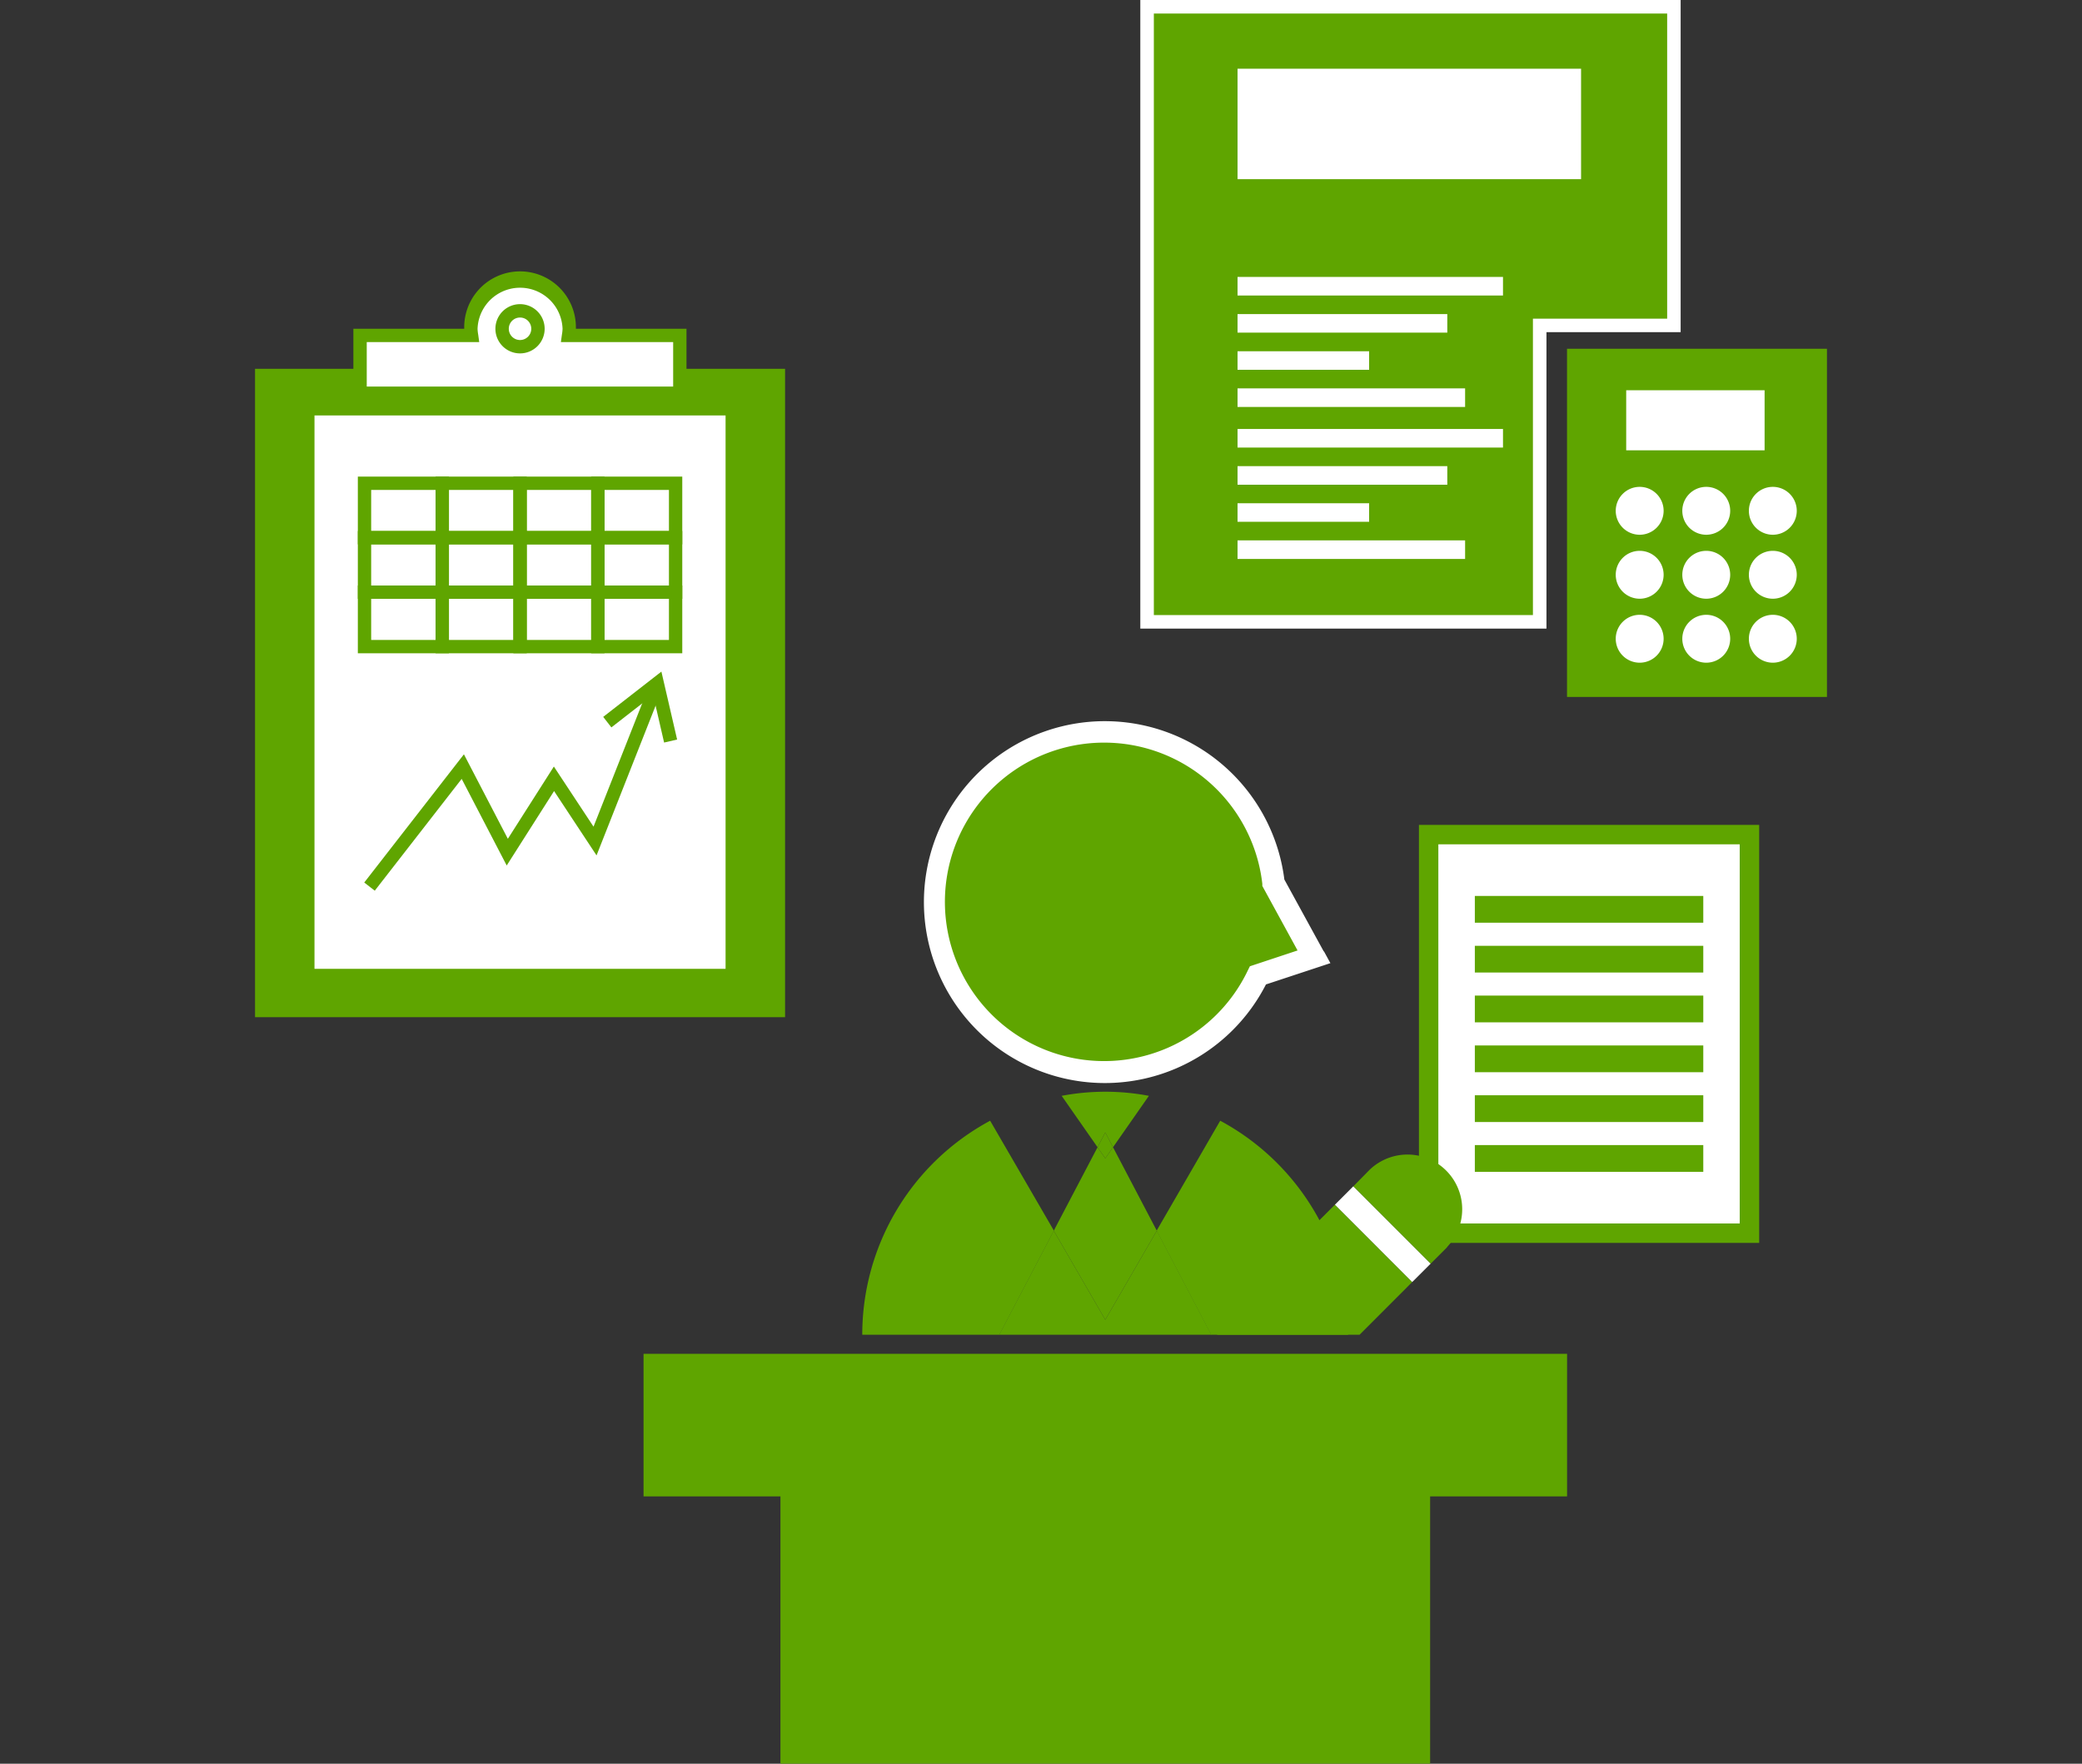 <svg xmlns="http://www.w3.org/2000/svg" width="400" height="338.83" viewBox="0 0 400 338.83">
  <rect x="0" y="0" width="400" height="338.83" fill="#333333" stroke="none"/>
  <defs>
    <style>
      .cls-1 {
        fill: #5fa500;
      }

      .cls-2 {
        fill: #fff;
      }

      .cls-3 {
        fill: none;
      }
    </style>
  </defs>
  <title>会計コースの学び</title>
  <g id="レイヤー_2" data-name="レイヤー 2">
    <g id="レイヤー_1-2" data-name="レイヤー 1">
      <g>
        <polyline class="cls-1" points="303.34 62.51 321.6 62.51 321.6 1.3 220.38 1.3 220.38 119.46 295.81 119.46 295.81 62.51 303.34 62.51"/>
        <polyline class="cls-2" points="303.34 62.51 303.34 63.81 322.89 63.81 322.89 0 219.08 0 219.08 120.76 297.11 120.76 297.11 63.81 303.34 63.81 303.34 61.22 294.51 61.22 294.51 118.16 221.68 118.16 221.68 2.6 320.3 2.6 320.3 61.22 303.34 61.22 303.34 62.51"/>
        <rect class="cls-2" x="237.76" y="13.2" width="66" height="21.22"/>
        <rect class="cls-2" x="237.76" y="53.2" width="51" height="3.57"/>
        <rect class="cls-2" x="237.76" y="60.34" width="40.3" height="3.56"/>
        <rect class="cls-2" x="237.76" y="67.48" width="25.28" height="3.56"/>
        <rect class="cls-2" x="237.76" y="74.61" width="43.72" height="3.57"/>
        <rect class="cls-2" x="237.76" y="82.41" width="51" height="3.57"/>
        <rect class="cls-2" x="237.76" y="89.55" width="40.3" height="3.57"/>
        <rect class="cls-2" x="237.76" y="96.68" width="25.28" height="3.56"/>
        <rect class="cls-2" x="237.76" y="103.81" width="43.72" height="3.57"/>
        <rect class="cls-1" x="301.06" y="67" width="49.94" height="66.89"/>
        <rect class="cls-2" x="312.43" y="74.97" width="26.59" height="11.54"/>
        <path class="cls-2" d="M319.62,98.13a4.6,4.6,0,1,1-4.6-4.6,4.6,4.6,0,0,1,4.6,4.6"/>
        <path class="cls-2" d="M332.41,98.13a4.6,4.6,0,1,1-4.6-4.6,4.6,4.6,0,0,1,4.6,4.6"/>
        <path class="cls-2" d="M345.2,98.13a4.6,4.6,0,1,1-4.6-4.6,4.6,4.6,0,0,1,4.6,4.6"/>
        <path class="cls-2" d="M319.62,110.42a4.6,4.6,0,1,1-4.6-4.6,4.6,4.6,0,0,1,4.6,4.6"/>
        <path class="cls-2" d="M332.41,110.42a4.6,4.6,0,1,1-4.6-4.6,4.6,4.6,0,0,1,4.6,4.6"/>
        <path class="cls-2" d="M345.2,110.42a4.6,4.6,0,1,1-4.6-4.6,4.6,4.6,0,0,1,4.6,4.6"/>
        <path class="cls-2" d="M319.62,122.71a4.6,4.6,0,1,1-4.6-4.6,4.6,4.6,0,0,1,4.6,4.6"/>
        <path class="cls-2" d="M332.41,122.71a4.6,4.6,0,1,1-4.6-4.6,4.6,4.6,0,0,1,4.6,4.6"/>
        <path class="cls-2" d="M345.2,122.71a4.6,4.6,0,1,1-4.6-4.6,4.6,4.6,0,0,1,4.6,4.6"/>
        <rect class="cls-1" x="49" y="70.85" width="101.83" height="124.56"/>
        <path class="cls-2" d="M109.23,64.44a9,9,0,0,0,.13-1.28,9.45,9.45,0,0,0-18.89,0,9,9,0,0,0,.13,1.28H69.18v11.1h61.47V64.44H109.23"/>
        <path class="cls-1" d="M109.23,64.44l1.27.18a10.73,10.73,0,1,0-21.17,0l1.27-.18V63.16H67.89V76.82h64V63.16h-22.7v1.28l1.27.18-1.27-.18v1.28h20.14v8.54H70.46V65.72H92.07l-.2-1.45a7.69,7.69,0,0,1-.12-1.11,8.17,8.17,0,0,1,16.33,0,7.69,7.69,0,0,1-.12,1.11l-.2,1.45h1.47V64.44"/>
        <path class="cls-1" d="M103.35,63.16h-1.28a2.16,2.16,0,1,1-4.32,0,2.16,2.16,0,1,1,4.32,0h2.57a4.73,4.73,0,1,0-4.72,4.73,4.73,4.73,0,0,0,4.72-4.73h-1.29"/>
        <rect class="cls-2" x="59.14" y="78.53" width="81.54" height="108.87"/>
        <polyline class="cls-1" points="140.68 187.4 140.68 186.12 60.42 186.12 60.42 79.81 139.4 79.81 139.4 187.4 140.68 187.4 140.68 186.12 140.68 187.4 141.97 187.4 141.97 77.25 57.86 77.25 57.86 188.68 141.97 188.68 141.97 187.4 140.68 187.4"/>
        <polyline class="cls-1" points="84.97 103.29 84.97 102.01 71.31 102.01 71.31 94.12 83.69 94.12 83.69 103.29 84.97 103.29 84.97 102.01 84.97 103.29 86.25 103.29 86.25 91.56 68.75 91.56 68.75 104.58 86.25 104.58 86.25 103.29 84.97 103.29"/>
        <polyline class="cls-1" points="99.92 103.29 99.92 102.01 86.25 102.01 86.25 94.12 98.63 94.12 98.63 103.29 99.92 103.29 99.92 102.01 99.92 103.29 101.2 103.29 101.2 91.56 83.69 91.56 83.69 104.58 101.2 104.58 101.2 103.29 99.92 103.29"/>
        <polyline class="cls-1" points="114.86 103.29 114.86 102.01 101.2 102.01 101.2 94.12 113.58 94.12 113.58 103.29 114.86 103.29 114.86 102.01 114.86 103.29 116.14 103.29 116.14 91.56 98.63 91.56 98.63 104.58 116.14 104.58 116.14 103.29 114.86 103.29"/>
        <polyline class="cls-1" points="129.8 103.29 129.8 102.01 116.14 102.01 116.14 94.12 128.52 94.12 128.52 103.29 129.8 103.29 129.8 102.01 129.8 103.29 131.08 103.29 131.08 91.56 113.58 91.56 113.58 104.58 131.08 104.58 131.08 103.29 129.8 103.29"/>
        <polyline class="cls-1" points="84.97 113.76 84.97 112.48 71.31 112.48 71.31 104.58 83.69 104.58 83.69 113.76 84.97 113.76 84.97 112.48 84.97 113.76 86.25 113.76 86.25 102.01 68.75 102.01 68.75 115.04 86.25 115.04 86.25 113.76 84.97 113.76"/>
        <polyline class="cls-1" points="99.92 113.76 99.92 112.48 86.25 112.48 86.25 104.58 98.63 104.58 98.63 113.76 99.92 113.76 99.92 112.48 99.92 113.76 101.2 113.76 101.2 102.01 83.69 102.01 83.69 115.04 101.2 115.04 101.2 113.76 99.92 113.76"/>
        <polyline class="cls-1" points="114.86 113.76 114.86 112.48 101.2 112.48 101.2 104.58 113.58 104.58 113.58 113.76 114.86 113.76 114.86 112.48 114.86 113.76 116.14 113.76 116.14 102.01 98.63 102.01 98.63 115.04 116.14 115.04 116.14 113.76 114.86 113.76"/>
        <polyline class="cls-1" points="129.8 113.76 129.8 112.48 116.14 112.48 116.14 104.58 128.52 104.58 128.52 113.76 129.8 113.76 129.8 112.48 129.8 113.76 131.08 113.76 131.08 102.01 113.58 102.01 113.58 115.04 131.08 115.04 131.08 113.76 129.8 113.76"/>
        <polyline class="cls-1" points="84.97 124.22 84.97 122.94 71.31 122.94 71.31 115.04 83.69 115.04 83.69 124.22 84.97 124.22 84.97 122.94 84.97 124.22 86.25 124.22 86.25 112.48 68.75 112.48 68.75 125.5 86.25 125.5 86.25 124.22 84.97 124.22"/>
        <polyline class="cls-1" points="99.92 124.22 99.92 122.94 86.25 122.94 86.25 115.04 98.63 115.04 98.63 124.22 99.92 124.22 99.92 122.94 99.92 124.22 101.2 124.22 101.2 112.48 83.69 112.48 83.69 125.5 101.2 125.5 101.2 124.22 99.92 124.22"/>
        <polyline class="cls-1" points="114.86 124.22 114.86 122.94 101.2 122.94 101.2 115.04 113.58 115.04 113.58 124.22 114.86 124.22 114.86 122.94 114.86 124.22 116.14 124.22 116.14 112.48 98.63 112.48 98.63 125.5 116.14 125.5 116.14 124.22 114.86 124.22"/>
        <polyline class="cls-1" points="129.8 124.22 129.8 122.94 116.14 122.94 116.14 115.04 128.52 115.04 128.52 124.22 129.8 124.22 129.8 122.94 129.8 124.22 131.08 124.22 131.08 112.48 113.58 112.48 113.58 125.5 131.08 125.5 131.08 124.22 129.8 124.22"/>
        <polyline class="cls-1" points="125.09 130.79 114.03 158.81 106.41 147.26 97.57 161.14 89.13 144.91 69.98 169.54 72 171.11 88.7 149.63 97.35 166.27 106.45 151.97 114.61 164.33 127.47 131.73 125.09 130.79"/>
        <polyline class="cls-1" points="117.46 139.74 125.48 133.5 127.59 142.65 130.09 142.07 127.07 129.02 115.89 137.72 117.46 139.74"/>
        <path class="cls-1" d="M232.73,256.42H259a46.66,46.66,0,0,0-24.57-41.12l-12.22,21.13,10.48,20"/>
        <path class="cls-1" d="M190.23,215.3a46.66,46.66,0,0,0-24.57,41.12H192l10.48-20L190.23,215.3"/>
        <polyline class="cls-1" points="222.25 236.43 212.35 253.54 202.45 236.43 191.97 256.42 232.73 256.42 222.25 236.43"/>
        <polyline class="cls-1" points="212.35 222.53 210.86 220.4 202.45 236.43 212.35 253.54 222.25 236.43 213.84 220.4 212.35 222.53"/>
        <path class="cls-1" d="M213.84,220.39l6.89-9.87a44.84,44.84,0,0,0-16.76,0l6.89,9.87,1.49-2.84,1.49,2.84"/>
        <polyline class="cls-1" points="213.84 220.4 212.35 217.55 210.86 220.4 212.35 222.53 213.84 220.4"/>
        <rect class="cls-1" x="123.64" y="260.08" width="177.43" height="27.39"/>
        <rect class="cls-1" x="149.94" y="276.26" width="124.82" height="62.56"/>
        <rect class="cls-2" x="274.48" y="160.33" width="61.63" height="76.57"/>
        <polyline class="cls-1" points="336.11 236.91 336.11 235.04 276.34 235.04 276.34 162.2 334.24 162.2 334.24 236.91 336.11 236.91 336.11 235.04 336.11 236.91 337.98 236.91 337.98 158.47 272.61 158.47 272.61 238.77 337.98 238.77 337.98 236.91 336.11 236.91"/>
        <path class="cls-1" d="M252.48,183.85l-7.82-14.27a32.58,32.58,0,1,0-3,17.84l10.81-3.57"/>
        <path class="cls-2" d="M252.48,183.85l1.88-1-7.81-14.26-1.89,1,2.14-.24a34.76,34.76,0,1,0-3.2,19l-1.93-.94.67,2,13.26-4.38-1.24-2.27-1.88,1-.68-2-11.67,3.87-.4.81a30.59,30.59,0,1,1,2.79-16.66l0,.42,8,14.64,1.89-1-.68-2,.68,2"/>
        <rect class="cls-1" x="283.35" y="172.12" width="43.89" height="5.14"/>
        <rect class="cls-1" x="283.35" y="181.7" width="43.89" height="5.13"/>
        <rect class="cls-1" x="283.35" y="191.26" width="43.89" height="5.14"/>
        <rect class="cls-1" x="283.35" y="200.84" width="43.89" height="5.14"/>
        <rect class="cls-1" x="283.35" y="210.41" width="43.89" height="5.14"/>
        <rect class="cls-1" x="283.35" y="219.98" width="43.89" height="5.14"/>
        <polyline class="cls-1" points="271.32 246.29 256.47 231.43 233.13 254.76 233.88 256.42 261.2 256.42 271.32 246.29"/>
        <path class="cls-1" d="M278,239.58a10.51,10.51,0,0,0-14.86-14.86L260,227.91l14.86,14.86,3.19-3.19"/>
        <polyline class="cls-2" points="259.99 227.91 256.47 231.43 271.32 246.29 274.85 242.77 259.99 227.91"/>
      </g>
      <rect class="cls-3" width="400" height="338.83"/>
    </g>
  </g>
</svg>
